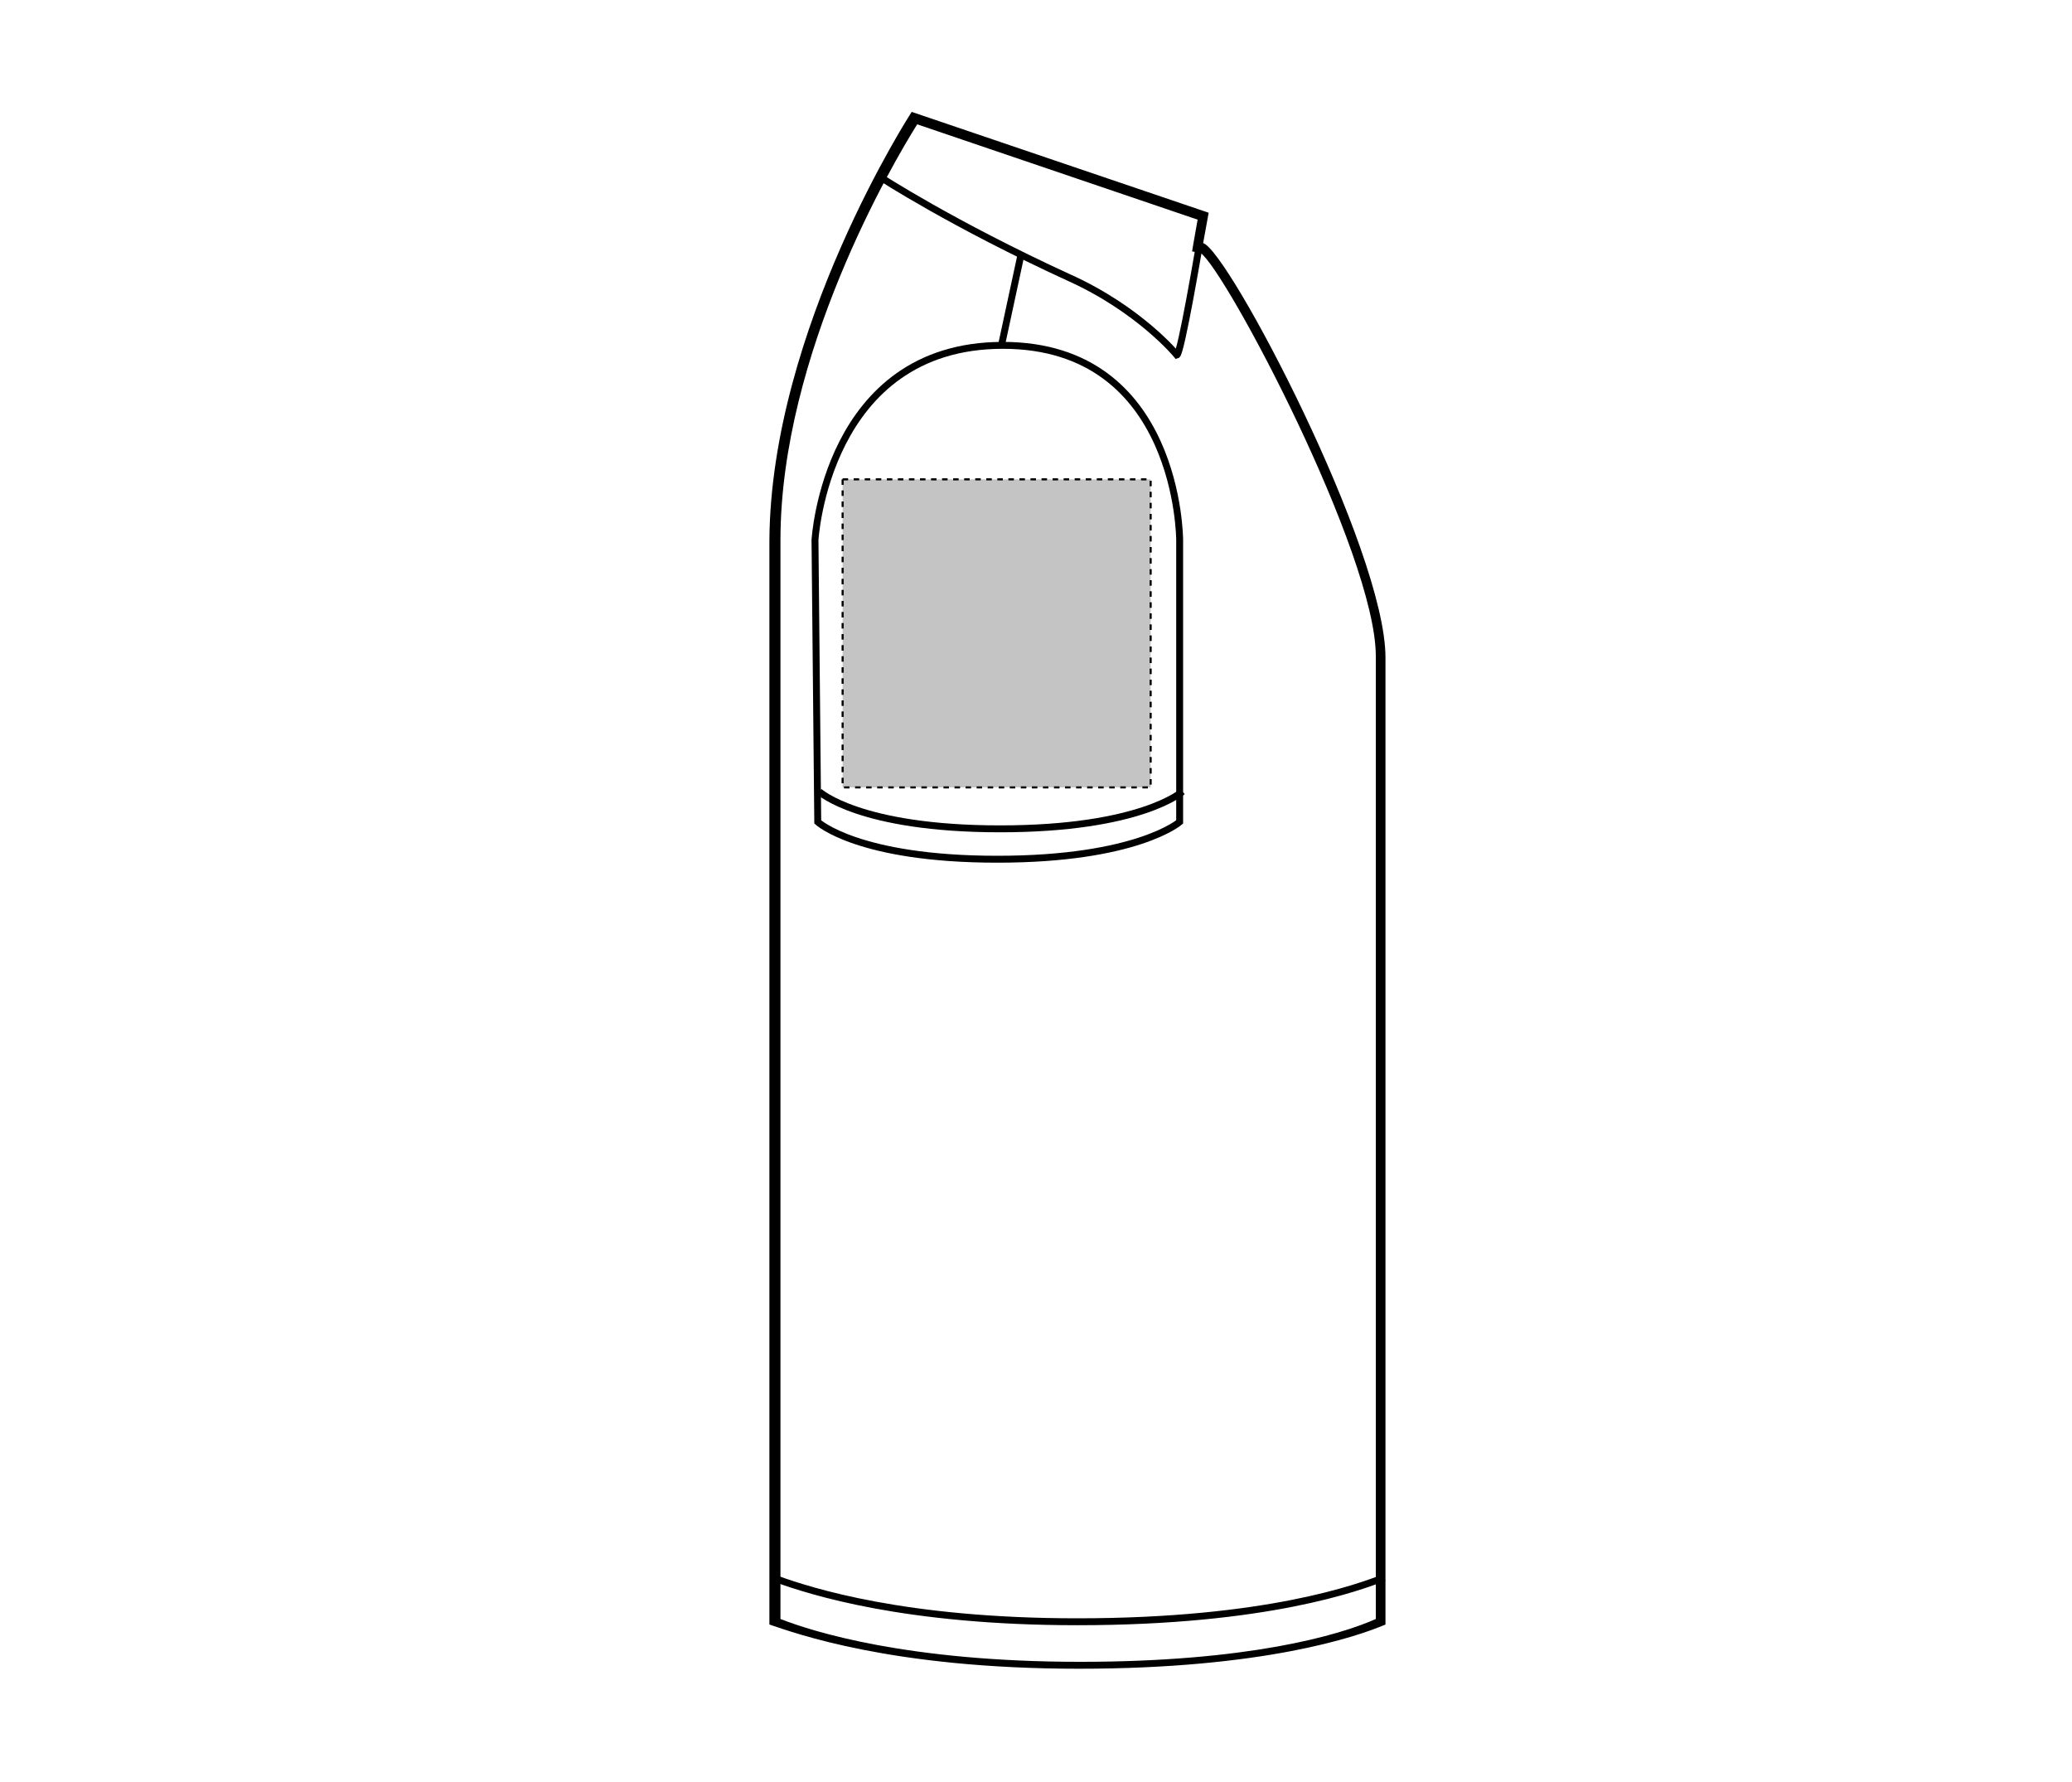 <?xml version="1.0" encoding="UTF-8"?>
<svg xmlns="http://www.w3.org/2000/svg" xmlns:xlink="http://www.w3.org/1999/xlink" version="1.1" id="Layer_1" x="0px" y="0px" viewBox="0 0 150 129" style="enable-background:new 0 0 150 129;" xml:space="preserve">
<style type="text/css">
	.st0{fill:none;stroke:#000000;stroke-width:0.5;}
	.st1{fill:#C4C4C4;stroke:#000000;stroke-width:0.15;stroke-dasharray:0.4;}
</style>
<g id="shirt-ss-left-sleeve-garmentoutline">
	<path d="M66.4,9c-1.7,2.7-9.9,16.6-9.9,30.1v78.1c2.3,0.9,9.2,3.1,21.7,3.1c12.1,0,18.7-1.9,21.4-3.1V47.5c0-7.4-10.9-28-12.7-29.2   l-0.6-0.1l0.1-0.6l0.3-1.7L66.4,9 M66,8.1l21.5,7.3l-0.4,2.2c1.8,0.5,13.2,22.2,13.2,30v70c-2.1,0.9-8.9,3.2-22.2,3.2   c-13.6,0-20.6-2.6-22.4-3.2V39.1C55.8,23.8,66,8.1,66,8.1L66,8.1z"></path>
	<path class="st0" d="M56.2,114.3c2.5,0.9,9.3,3.1,21.8,3.1c13.7,0,20.4-2.5,22.2-3.2"></path>
	<path class="st0" d="M59.3,57.3c0,0,2.9,2.7,13.1,2.7s13.2-2.7,13.2-2.7"></path>
	<path class="st0" d="M59.2,59.5c0,0,2.9,2.7,13,2.7c10.1,0,13.2-2.7,13.2-2.7V39.1c0,0,0-14.1-12.8-14.1S59,39.1,59,39.1L59.2,59.5   z"></path>
	<line class="st0" x1="72.5" y1="25" x2="73.9" y2="18.5"></line>
	<path class="st0" d="M63.7,12.8c0,0,5.2,3.4,13.7,7.3c5.1,2.3,7.8,5.6,7.8,5.6c0.3-0.1,1.6-7.8,1.6-7.8"></path>
</g>
<rect id="shirt-ss-left-sleeve-garmentscreenbounds" x="61" y="34.7" class="st1" width="22.3" height="22.3"></rect>
</svg>
